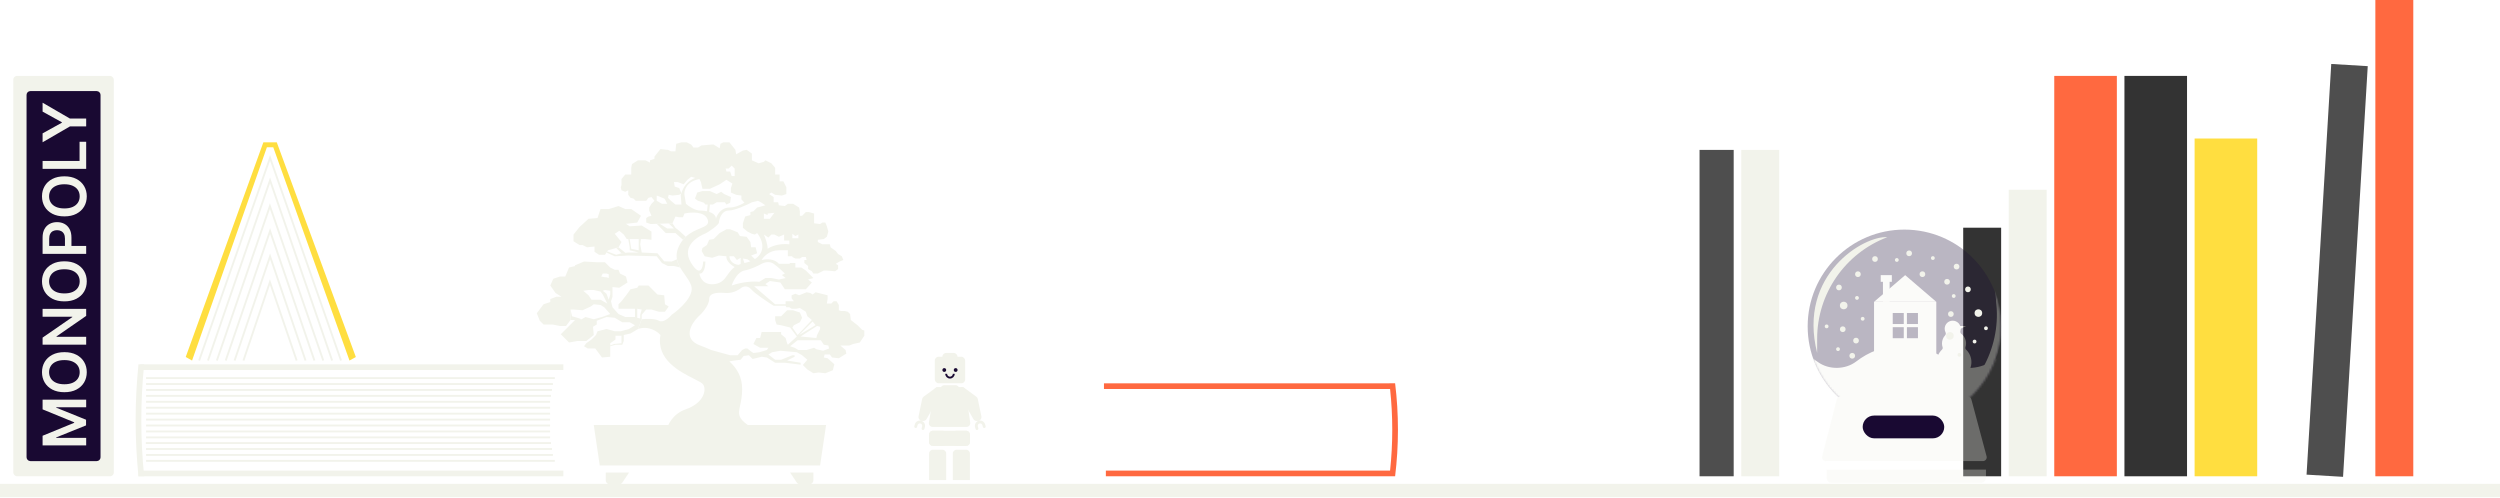 <?xml version="1.0" encoding="UTF-8"?> <svg xmlns="http://www.w3.org/2000/svg" width="1200" height="239" viewBox="0 0 1200 239" fill="none"><rect width="18.209" height="119.317" transform="matrix(-1 0 0 1 960.547 109.297)" fill="#333333"></rect><rect y="232.258" width="1200" height="6.376" fill="#F2F3EB"></rect><rect x="964.188" y="91.082" width="18.209" height="137.533" fill="#F2F3EB"></rect><rect x="815.781" y="71.953" width="16.389" height="156.66" fill="#4E4E4E"></rect><rect x="1019.73" y="36.434" width="30.046" height="192.182" fill="#333333"></rect><rect x="835.812" y="71.953" width="18.209" height="156.66" fill="#F2F3EB"></rect><rect width="30.046" height="192.182" transform="matrix(-1 0 0 1 1016.09 36.434)" fill="#FF6940"></rect><rect width="30.046" height="162.125" transform="matrix(-1 0 0 1 1083.46 66.488)" fill="#FFDE40"></rect><path d="M66.465 174.875H69.196C67.38 192.742 67.38 210.746 69.196 228.613H66.465C64.648 210.746 64.648 192.742 66.465 174.875Z" fill="#F2F3EB"></path><path d="M66.465 228.613L66.465 225.881L270.41 225.881L270.41 228.613L66.465 228.613Z" fill="#F2F3EB"></path><rect x="67.375" y="177.609" width="2.732" height="203.035" transform="rotate(-90 67.375 177.609)" fill="#F2F3EB"></rect><path d="M264.037 209.944L70.107 209.944M265.403 218.369L70.107 218.369M266.313 221.215L70.107 221.215M264.492 212.676L69.993 212.676M70.107 198.558L264.037 198.558M264.037 207.097L70.107 207.097M70.107 201.405L264.037 201.405M264.037 204.251L70.107 204.251M70.107 215.522L264.948 215.522M264.037 195.712L70.107 195.712M70.107 190.019L264.492 190.019M264.037 192.866L70.107 192.866M70.107 184.327L265.403 184.327M70.107 187.173L264.948 187.173M70.107 181.481L266.313 181.481" stroke="#F2F3EB" stroke-width="0.911"></path><path fill-rule="evenodd" clip-rule="evenodd" d="M669.204 228.613L669.655 228.613C671.469 213.792 671.469 198.805 669.655 183.983L666.924 183.983L666.924 183.984L529.902 183.984L529.902 186.717L667.238 186.717C668.633 199.735 668.633 212.865 667.237 225.883L530.813 225.883L530.813 228.615L669.204 228.615L669.204 228.613Z" fill="#FF6940"></path><path d="M536.276 202.654L663.742 202.654M534.91 194.229L663.742 194.229M534 191.383L663.742 191.383M535.82 199.922L663.855 199.922M663.742 208.347L536.276 208.347M536.276 205.5L663.742 205.5M663.742 197.075L535.365 197.075M663.742 211.193L535.82 211.193M663.742 216.886L534.91 216.886M663.742 214.039L535.365 214.039M663.742 219.732L534 219.732" stroke="white" stroke-width="0.911"></path><rect x="1140.17" width="18.209" height="228.614" fill="#FF6940"></rect><rect width="17.553" height="197.52" transform="matrix(0.998 0.06 -0.06 0.998 1119 30.703)" fill="#4E4E4E"></rect><path d="M92.19 173.056L89.141 171.361L126.414 68.312H132.852L170.803 171.361L167.753 173.056L131.158 70.685H128.108L92.19 173.056Z" fill="#FFDE40"></path><path d="M95.578 173.056L129.632 75.769L163.687 173.056M112.605 173.056L129.632 123.057L146.659 173.056M104.092 173.056L129.558 98.949L155.173 173.056M159.43 173.056L129.632 86.574L99.835 173.056M150.916 173.056L129.632 110.896L108.348 173.056M142.403 173.056L129.558 135.431L116.862 173.056" stroke="#F2F3EB" stroke-width="0.911"></path><g opacity="0.3"><ellipse cx="914.114" cy="156.658" rx="46.434" ry="46.452" fill="#190932"></ellipse><mask id="mask0_0_2447" style="mask-type:alpha" maskUnits="userSpaceOnUse" x="867" y="110" width="94" height="94"><ellipse cx="914.114" cy="156.658" rx="46.434" ry="46.452" fill="white"></ellipse></mask><g mask="url(#mask0_0_2447)"><rect x="899.545" y="144.875" width="29.876" height="32.023" fill="#F2F3EB"></rect><rect x="903.813" y="134.203" width="3.201" height="10.674" fill="#F2F3EB"></rect><rect x="902.745" y="132.066" width="5.335" height="3.202" fill="#F2F3EB"></rect><rect x="908.51" y="150.234" width="5.297" height="5.299" fill="#190932"></rect><rect x="908.51" y="157.047" width="5.297" height="5.299" fill="#190932"></rect><rect x="915.319" y="150.234" width="5.297" height="5.299" fill="#190932"></rect><rect x="915.319" y="157.047" width="5.297" height="5.299" fill="#190932"></rect><path d="M914.483 132.066L929.421 144.875H899.545L914.483 132.066Z" fill="#F2F3EB"></path><path fill-rule="evenodd" clip-rule="evenodd" d="M941.423 160.234C941.01 159.92 940.851 159.348 940.995 158.849C941.093 158.509 941.145 158.15 941.145 157.779C941.145 155.651 939.421 153.926 937.294 153.926C935.167 153.926 933.442 155.651 933.442 157.779C933.442 158.397 933.588 158.982 933.847 159.5C934.08 159.964 934.026 160.556 933.676 160.939C932.734 161.967 932.159 163.337 932.159 164.842C932.159 165.474 932.261 166.082 932.448 166.651C932.58 167.052 932.479 167.502 932.174 167.793C930.582 169.313 929.591 171.457 929.591 173.832C929.591 178.443 933.327 182.18 937.935 182.18C942.544 182.18 946.28 178.443 946.28 173.832C946.28 171.458 945.289 169.314 943.698 167.794C943.393 167.503 943.292 167.053 943.424 166.652C943.612 166.083 943.713 165.474 943.713 164.842C943.713 162.96 942.815 161.289 941.423 160.234Z" fill="#F2F3EB"></path><path d="M943.714 156.492H939.862V158.419L943.714 156.492Z" fill="#F2F3EB"></path><path fill-rule="evenodd" clip-rule="evenodd" d="M955.802 173.569C949.537 177.44 940.898 177.889 935.077 173.38C929.443 169.016 922.471 165.766 914.074 165.766C904.215 165.766 896.759 169.082 890.985 173.513C885.776 177.511 877.821 177.618 872.528 173.732C863.205 166.886 853.477 164.294 850.799 167.944C849.274 170.022 848.498 173.012 846.268 174.302C845.004 175.033 843.817 175.863 842.705 176.757C837.054 181.301 841.494 189.447 848.746 189.447H850.766C854.743 189.447 858.452 191.694 859.603 195.5C860.108 197.166 860.578 199.04 860.986 201.142C862.038 206.557 866.345 210.938 871.853 211.233L893.623 212.398C894.305 212.434 894.82 213.059 894.637 213.717C894.373 214.665 895.061 215.824 896.044 215.772L926.366 214.15L932.597 214.483C932.784 214.493 932.901 214.279 932.803 214.119C932.717 213.979 932.817 213.804 932.98 213.796L954.815 212.627C960.323 212.333 964.63 207.951 965.682 202.536C966.448 198.589 967.435 195.448 968.449 192.974C969.755 189.785 973.043 188.052 976.489 188.052C984.369 188.052 989.193 179.133 982.826 174.491C979.102 171.775 974.598 169.836 969.269 169.836C963.803 169.836 959.398 171.347 955.802 173.569ZM950.139 188.052C949.358 188.052 948.907 188.947 949.333 189.601C949.532 189.907 949.871 190.056 950.234 190.02C950.475 189.995 950.713 189.97 950.95 189.945C952.526 189.777 952.382 188.052 950.797 188.052H950.139Z" fill="#F2F3EB"></path><path d="M957.676 139.509C970.636 176.281 940.147 197.818 929.184 197.906C948.677 188.417 960.266 167.858 958.294 146.269L957.676 139.509Z" fill="#F2F3EB"></path></g><g filter="url(#filter0_i_0_2447)"><path d="M876.784 225.258V221.328H953.264V225.258C953.264 226.609 952.169 227.704 950.818 227.704L879.23 227.704C877.879 227.704 876.784 226.609 876.784 225.258Z" fill="#F2F3EB"></path></g><path d="M881.648 191.728C881.854 190.923 882.58 190.359 883.412 190.359H944.499C945.323 190.359 946.045 190.914 946.258 191.711L953.562 219.035C953.871 220.192 952.999 221.327 951.802 221.327H876.401C875.211 221.327 874.341 220.205 874.636 219.053L881.648 191.728Z" fill="#F2F3EB"></path></g><rect x="894.083" y="199.469" width="39.15" height="10.93" rx="5.465" fill="#190932"></rect><path d="M872.234 169.412C862.674 131.613 894.996 112.941 905.921 113.852C885.646 121.527 872.234 140.945 872.234 162.623V169.412Z" fill="#F2F3EB"></path><ellipse cx="934.598" cy="135.257" rx="1.366" ry="1.366" fill="#F2F3EB"></ellipse><ellipse cx="922.762" cy="131.612" rx="1.366" ry="1.366" fill="#F2F3EB"></ellipse><ellipse cx="944.614" cy="138.897" rx="1.366" ry="1.366" fill="#F2F3EB"></ellipse><ellipse cx="939.151" cy="127.968" rx="1.366" ry="1.366" fill="#F2F3EB"></ellipse><ellipse cx="916.389" cy="121.593" rx="1.366" ry="1.366" fill="#F2F3EB"></ellipse><ellipse cx="900" cy="124.327" rx="1.366" ry="1.366" fill="#F2F3EB"></ellipse><ellipse cx="882.702" cy="137.987" rx="1.366" ry="1.366" fill="#F2F3EB"></ellipse><ellipse cx="889.075" cy="170.776" rx="1.366" ry="1.366" fill="#F2F3EB"></ellipse><ellipse cx="884.523" cy="158.026" rx="1.366" ry="1.366" fill="#F2F3EB"></ellipse><ellipse cx="936.419" cy="150.741" rx="1.366" ry="1.366" fill="#F2F3EB"></ellipse><ellipse cx="890.897" cy="163.491" rx="1.366" ry="1.366" fill="#F2F3EB"></ellipse><ellipse cx="891.806" cy="131.612" rx="1.366" ry="1.366" fill="#F2F3EB"></ellipse><circle cx="937.786" cy="142.087" r="0.911" fill="#F2F3EB"></circle><circle cx="882.247" cy="167.59" r="0.911" fill="#F2F3EB"></circle><circle cx="876.784" cy="156.661" r="0.911" fill="#F2F3EB"></circle><circle cx="891.351" cy="142.997" r="0.911" fill="#F2F3EB"></circle><circle cx="947.8" cy="163.946" r="0.911" fill="#F2F3EB"></circle><circle cx="953.263" cy="157.571" r="0.911" fill="#F2F3EB"></circle><circle cx="940.516" cy="170.321" r="0.911" fill="#F2F3EB"></circle><circle cx="927.77" cy="123.872" r="0.911" fill="#F2F3EB"></circle><circle cx="894.083" cy="153.016" r="0.911" fill="#F2F3EB"></circle><circle cx="910.471" cy="124.782" r="0.911" fill="#F2F3EB"></circle><ellipse cx="884.978" cy="146.642" rx="1.821" ry="1.822" fill="#F2F3EB"></ellipse><ellipse cx="949.622" cy="150.283" rx="1.821" ry="1.822" fill="#F2F3EB"></ellipse><ellipse cx="935.964" cy="161.212" rx="1.821" ry="1.822" fill="#F2F3EB"></ellipse><rect x="6.374" y="36.434" width="48.255" height="192.182" rx="1.822" fill="#F2F3EB"></rect><rect x="13.658" y="44.63" width="33.687" height="175.787" rx="0.911" fill="#190932" stroke="#190932" stroke-width="1.822"></rect><path d="M20.443 213.799L20.443 209.161L35.604 202.949V202.704L20.443 196.493L20.443 191.854H41.366V195.491H26.992V195.685L41.305 201.468V204.185L26.961 209.968V210.162H41.366V213.799H20.443Z" fill="#F2F3EB"></path><path d="M30.905 169.032C33.159 169.032 35.09 169.454 36.697 170.298C38.298 171.136 39.524 172.28 40.375 173.731C41.226 175.175 41.652 176.813 41.652 178.645C41.652 180.477 41.226 182.118 40.375 183.569C39.517 185.013 38.288 186.157 36.687 187.002C35.08 187.839 33.152 188.258 30.905 188.258C28.65 188.258 26.723 187.839 25.122 187.002C23.515 186.157 22.286 185.013 21.434 183.569C20.583 182.118 20.157 180.477 20.157 178.645C20.157 176.813 20.583 175.175 21.434 173.731C22.286 172.28 23.515 171.136 25.122 170.298C26.723 169.454 28.65 169.032 30.905 169.032ZM30.905 172.842C29.318 172.842 27.979 173.091 26.89 173.588C25.793 174.078 24.966 174.759 24.407 175.631C23.842 176.503 23.559 177.508 23.559 178.645C23.559 179.782 23.842 180.787 24.407 181.659C24.966 182.53 25.793 183.215 26.89 183.712C27.979 184.202 29.318 184.448 30.905 184.448C32.492 184.448 33.833 184.202 34.93 183.712C36.02 183.215 36.847 182.53 37.412 181.659C37.971 180.787 38.25 179.782 38.25 178.645C38.25 177.508 37.971 176.503 37.412 175.631C36.847 174.759 36.02 174.078 34.93 173.588C33.833 173.091 32.492 172.842 30.905 172.842Z" fill="#F2F3EB"></path><path d="M20.443 148.254H41.366V151.626L27.114 161.484V161.658H41.366V165.448H20.443L20.443 162.056L34.705 152.208V152.024H20.443L20.443 148.254Z" fill="#F2F3EB"></path><path d="M30.905 125.429C33.159 125.429 35.09 125.851 36.697 126.696C38.298 127.533 39.524 128.678 40.375 130.128C41.226 131.572 41.652 133.21 41.652 135.042C41.652 136.874 41.226 138.516 40.375 139.967C39.517 141.41 38.288 142.555 36.687 143.399C35.08 144.237 33.152 144.656 30.905 144.656C28.65 144.656 26.723 144.237 25.122 143.399C23.515 142.555 22.286 141.41 21.434 139.967C20.583 138.516 20.157 136.874 20.157 135.042C20.157 133.21 20.583 131.572 21.434 130.128C22.286 128.678 23.515 127.533 25.122 126.696C26.723 125.851 28.65 125.429 30.905 125.429ZM30.905 129.24C29.318 129.24 27.979 129.488 26.89 129.985C25.793 130.476 24.966 131.157 24.407 132.029C23.842 132.9 23.559 133.905 23.559 135.042C23.559 136.18 23.842 137.184 24.407 138.056C24.966 138.928 25.793 139.612 26.89 140.11C27.979 140.6 29.318 140.845 30.905 140.845C32.492 140.845 33.833 140.6 34.93 140.11C36.02 139.612 36.847 138.928 37.412 138.056C37.971 137.184 38.25 136.18 38.25 135.042C38.25 133.905 37.971 132.9 37.412 132.029C36.847 131.157 36.02 130.476 34.93 129.985C33.833 129.488 32.492 129.24 30.905 129.24Z" fill="#F2F3EB"></path><path d="M41.366 121.846H20.443L20.443 114C20.443 112.392 20.743 111.044 21.342 109.954C21.942 108.857 22.766 108.03 23.815 107.471C24.857 106.906 26.042 106.624 27.37 106.624C28.712 106.624 29.903 106.906 30.945 107.471C31.988 108.037 32.808 108.871 33.408 109.974C34 111.078 34.296 112.437 34.296 114.051L34.296 119.251H31.18V114.561C31.18 113.622 31.017 112.852 30.69 112.253C30.363 111.653 29.914 111.211 29.342 110.925C28.77 110.632 28.112 110.485 27.37 110.485C26.628 110.485 25.974 110.632 25.408 110.925C24.843 111.211 24.404 111.657 24.09 112.263C23.77 112.862 23.61 113.635 23.61 114.582L23.61 118.055H41.366V121.846Z" fill="#F2F3EB"></path><path d="M30.905 84.636C33.159 84.636 35.09 85.058 36.697 85.903C38.298 86.74 39.524 87.885 40.375 89.335C41.226 90.779 41.652 92.417 41.652 94.249C41.652 96.081 41.226 97.723 40.375 99.173C39.517 100.617 38.288 101.761 36.687 102.606C35.08 103.444 33.152 103.863 30.905 103.863C28.65 103.863 26.723 103.444 25.122 102.606C23.515 101.761 22.286 100.617 21.434 99.173C20.583 97.723 20.157 96.081 20.157 94.249C20.157 92.417 20.583 90.779 21.434 89.335C22.286 87.885 23.515 86.74 25.122 85.903C26.723 85.058 28.65 84.636 30.905 84.636ZM30.905 88.446C29.318 88.446 27.979 88.695 26.89 89.192C25.793 89.683 24.966 90.364 24.407 91.235C23.842 92.107 23.559 93.112 23.559 94.249C23.559 95.387 23.842 96.391 24.407 97.263C24.966 98.135 25.793 98.819 26.89 99.316C27.979 99.807 29.318 100.052 30.905 100.052C32.492 100.052 33.833 99.807 34.93 99.316C36.02 98.819 36.847 98.135 37.412 97.263C37.971 96.391 38.25 95.387 38.25 94.249C38.25 93.112 37.971 92.107 37.412 91.235C36.847 90.364 36.02 89.683 34.93 89.192C33.833 88.695 32.492 88.446 30.905 88.446Z" fill="#F2F3EB"></path><path d="M41.366 81.052L20.443 81.052L20.443 77.262H38.189V68.047H41.366L41.366 81.052Z" fill="#F2F3EB"></path><path d="M20.443 68.295L20.443 64.014L29.699 58.896V58.692L20.443 53.574L20.443 49.293L33.561 56.904L41.366 56.904V60.684H33.561L20.443 68.295Z" fill="#F2F3EB"></path><path d="M285.004 203.988H396.525L393.647 223.422H287.882L285.004 203.988Z" fill="#F2F3EB"></path><g filter="url(#filter1_i_0_2447)"><path d="M390.43 227.059V223.422H379.257L382.437 228.194C382.816 228.763 383.455 229.105 384.14 229.105H388.384C389.514 229.105 390.43 228.189 390.43 227.059Z" fill="#F2F3EB"></path></g><g filter="url(#filter2_i_0_2447)"><path d="M290.761 227.059V223.422H301.934L298.754 228.194C298.374 228.763 297.735 229.105 297.051 229.105H292.807C291.677 229.105 290.761 228.189 290.761 227.059Z" fill="#F2F3EB"></path></g><path fill-rule="evenodd" clip-rule="evenodd" d="M329.251 196.43C322.632 198.733 320.258 204.347 319.898 206.866L361.628 205.787C353.869 201.029 354.295 199.059 355.272 194.542C355.699 192.568 356.232 190.107 356.232 186.713C356.232 181.09 353.856 176.838 350.116 173.497L350.476 173.397L352.635 173.038L355.513 172.678L356.952 170.878L359.47 170.518L361.269 172.318L365.585 171.238L368.104 171.598L372.061 174.117H376.738L384.292 175.036V174.117L377.817 173.038L381.414 171.238V170.518H380.335L374.939 172.678H372.061L368.823 170.159L370.622 169.079L374.579 168.359L382.493 169.079L385.012 170.518L387.53 172.678L385.371 175.197L387.53 177.356L390.408 179.156L392.926 178.796L396.164 179.156L399.761 177.716L400.481 174.837L397.243 171.958L395.444 171.598L395.804 170.159H398.322L399.401 171.598L402.639 171.958L405.517 170.159L406.237 169.799L405.877 167.999L403.359 165.84H407.676L409.474 165.12L412.712 164.4L414.87 161.162V158.642L413.791 158.282L411.633 156.123L408.395 153.604L408.035 150.725L406.956 149.645L405.517 149.285H403.718L402.639 148.926V146.406L401.56 144.607H400.121L399.042 145.687H396.883L397.243 143.527V141.728L391.487 140.288L390.048 141.368L388.969 140.648L387.17 140.288L383.573 141.728L381.774 141.008L379.975 141.728V143.168L381.054 144.607H379.256H377.097V146.047H372.061L361.988 137.409H368.823L367.384 136.33L369.543 134.89L374.579 135.61L376.738 138.849H380.695H386.81L389.688 135.61L387.89 134.17L390.408 133.451L388.969 132.011L386.81 129.852L384.652 128.412H381.774V126.253H379.256L378.896 126.613H373.86C373.02 125.533 370.19 123.662 365.585 124.814C366.425 123.254 369.255 120.135 373.86 120.135H378.177V123.014H380.335V123.374L381.774 124.094H383.932L385.012 123.374H386.81L387.17 124.814H386.091V126.253L387.89 127.693V129.132L389.688 130.212L390.408 131.291H392.566L395.444 129.852H396.883L400.84 130.212L402.279 129.132V127.333L401.2 126.613L402.999 125.533L404.798 124.814L404.078 123.014L402.279 121.935L401.2 120.495L398.682 118.696L398.322 117.256H396.164H394.725L392.566 116.176V115.097L395.444 114.737L396.883 113.657L397.603 111.138L396.883 108.619L396.164 106.82H394.725L393.646 107.539L390.768 107.179V105.02V102.501L388.249 101.781H386.81L385.012 103.581H383.932V101.421L383.573 99.622L380.695 97.823H378.177L376.738 98.902L373.86 98.542L373.5 97.103H371.341V94.584L369.183 93.144L370.262 92.424L372.061 93.504L375.299 93.864L377.457 93.144V89.905L376.018 87.026H374.219V85.227V83.787H372.061V82.348V80.548L370.262 78.389L367.384 76.95L366.665 77.669L364.146 78.389L360.909 76.95V73.711L358.391 71.911L356.592 72.271L353.354 74.071L352.994 71.911L350.116 68.312H347.238L345.8 69.032L345.44 71.192L342.562 69.392H341.483L337.525 69.752H336.806L335.007 70.832H332.849L331.769 69.392L329.611 68.312H327.093L324.575 69.032L324.215 72.631H322.056L320.617 71.911H320.258L317.02 71.551L315.581 73.351L314.142 75.15V76.23L311.984 76.95V78.029L309.825 76.95H306.228L303.35 78.749L302.99 80.548V82.708V83.787H300.112L298.313 85.947V88.826L297.953 89.905L298.313 91.345L300.112 92.065L301.551 91.345V93.504L302.63 94.944L304.069 95.303L305.148 96.383H307.667H310.185L311.264 94.944L312.703 94.584L314.142 96.383L312.703 97.823L311.624 99.622V101.062L312.703 103.581L311.264 103.941L310.185 104.66V106.82L312.343 107.539L315.221 107.44L316.637 107.391L320.977 107.242L322.776 107.179L324.215 103.941L326.014 104.3H327.812L328.532 102.501C331.65 101.781 338.245 101.349 339.684 105.38C340.543 107.787 338.694 108.551 335.979 109.673C333.939 110.517 331.41 111.562 329.174 113.657C328.712 114.09 328.263 114.567 327.833 115.097C327.314 115.736 326.824 116.452 326.373 117.256C324.835 120.003 324.539 122.348 324.93 124.454C325.192 125.864 325.762 127.167 326.475 128.412C327.126 129.549 327.895 130.637 328.656 131.714C329.895 133.468 331.114 135.192 331.769 137.05C333.496 141.944 326.253 148.446 322.416 151.085C321.217 152.524 318.315 155.116 316.3 153.964C314.286 152.812 309.945 153.004 308.026 153.244L306.228 157.923C311.408 156.195 315.581 159.122 317.02 160.802C314.869 172.638 326.386 178.442 333.09 181.821C335.355 182.962 337.071 183.827 337.525 184.554C339.324 187.433 337.525 193.551 329.251 196.43ZM336.086 165.84C327.453 162.673 331.769 155.403 335.007 152.165C336.806 150.605 340.403 146.694 340.403 143.527C340.403 140.057 345.933 140.459 348.024 140.611C348.318 140.632 348.544 140.648 348.677 140.648C349.757 140.648 352.635 140.648 355.872 138.129C356.712 137.529 358.822 136.834 360.549 138.849C362.276 140.864 368.463 144.967 371.341 146.766H377.097L377.457 147.486H378.896L379.975 148.206H382.134L383.932 147.846L386.81 149.645L387.53 151.805L389.705 153.604L382.853 160.802L380.335 157.203L381.054 156.123L383.932 154.684L385.012 152.524L383.932 150.005L380.695 148.926H377.817L374.939 151.805H372.061V153.604L372.78 155.763L374.939 156.123L379.256 157.203L382.493 161.521L378.177 165.48L377.817 164.76L377.097 162.241L374.939 160.442V159.362H369.902H365.585L364.866 162.241H363.067L361.628 165.12L364.866 166.92H368.823L368.104 167.999L364.506 169.079L361.628 169.439L360.549 168.719L358.75 167.279H357.671L356.232 167.999L354.074 170.518H350.476L341.355 167.999C339.664 167.218 337.895 166.504 336.086 165.84ZM384.292 161.521L391.847 162.241L392.207 160.802L393.646 157.923V156.843L392.207 156.432L384.292 161.521ZM391.487 156.051L383.573 160.802L390.048 154.324L391.487 156.051ZM382.853 163.321H391.847H394.005L395.444 165.48L397.603 165.84L397.962 167.279L395.085 168.359L391.847 167.639L390.768 166.92L387.17 167.999H383.213L381.414 166.92L379.256 166.2L382.853 163.321ZM357.311 129.852C354.146 130.428 351.915 134.89 351.196 137.05C356.952 135.034 362.468 135.01 364.506 135.25L367.384 133.451H370.262L373.86 134.17L377.097 133.451L375.299 132.011L376.738 131.291C375.778 130.332 373.356 128.053 371.341 126.613C369.327 125.173 366.665 126.013 365.585 126.613C364.146 127.453 360.477 129.276 357.311 129.852ZM356.592 124.094L357.311 126.253C358.37 126.041 359.329 125.765 360.189 125.431L358.75 124.454L356.592 124.094ZM354.433 127.146C350.98 126.71 350.116 124.21 350.116 123.014H352.275L353.714 124.814L355.513 123.734V126.727C355.129 126.856 354.771 126.996 354.433 127.146ZM360.909 97.103C358.389 98.422 352.63 101.062 349.757 101.062C346.165 101.062 345.08 105.74 345.08 106.82C345.08 107.899 340.044 111.498 338.245 112.218C336.446 112.938 326.373 117.616 331.769 126.253C336.086 133.163 337.405 128.652 337.525 125.533H338.605C338.605 127.573 338.029 131.579 335.727 131.291C335.966 133.331 337.813 137.193 343.281 136.33C346.494 135.822 347.799 133.964 349.214 131.949C350.127 130.648 351.087 129.282 352.635 128.173C351.196 127.413 348.39 125.317 348.677 123.014L345.08 122.654L341.842 123.734L338.245 123.014L336.806 120.495L337.166 119.056L339.324 117.616L340.403 115.097L342.562 114.737L345.44 111.858L348.677 110.059H350.476L354.074 111.498L355.153 113.297L358.391 113.657L360.189 116.177L360.549 118.696H362.708L363.427 121.575L360.549 122.654L362.348 124.354C366.788 121.52 367.038 116.582 363.427 111.858L362.348 112.578L360.909 112.218L358.75 111.138L356.592 109.339V107.179L357.671 103.941L360.189 103.221V101.781L361.628 101.421L363.427 99.622L367.384 98.542L365.226 97.103L363.787 96.383L360.909 97.103ZM368.463 119.415C368.463 117.112 367.264 113.897 366.665 112.578L368.823 114.017L370.262 112.578H371.701L373.86 113.657L376.378 112.578V115.457H378.896V117.256C373.716 116.68 369.782 118.456 368.463 119.415ZM381.774 113.297L380.335 112.218V114.377H383.213V112.578L381.774 113.297ZM366.665 105.02V102.501L368.463 103.221V102.501L371.701 102.141L369.543 105.02H366.665ZM329.251 97.823C330.45 98.902 333.496 101.062 336.086 101.062C337.129 101.062 338.283 101.173 339.37 101.421L339.684 98.183H338.605L337.885 97.311L335.007 96.383L333.568 95.303L334.288 93.504L334.647 92.424L337.166 91.705H340.763L344.001 93.144L346.159 92.065L347.598 93.144L350.836 94.584L350.476 97.311L349.577 97.747L348.677 98.183L347.958 97.103H344.001L342.202 98.183H340.763L340.403 101.708C342.223 102.311 343.641 103.37 343.641 105.02C344.076 103.389 345.732 100.281 349.037 99.712C349.269 99.673 349.509 99.645 349.757 99.632C349.875 99.625 349.995 99.622 350.116 99.622C352.628 99.622 355.271 98.503 357.311 97.311L355.872 95.663V93.864L353.354 93.504L350.836 92.424V90.265L351.555 88.106L348.677 86.306L345.44 88.466L340.763 90.625H337.166L336.446 87.386L335.727 85.947C329.395 87.098 328.292 91.465 328.532 93.504L329.251 97.823ZM327.093 92.784L326.014 90.265L323.855 89.545L323.495 87.386H325.294L328.172 88.466L329.971 86.306L331.769 84.867L333.748 85.407C332.009 85.947 328.244 88.178 327.093 92.784ZM327.093 92.784L326.733 93.504L327.093 98.183H324.215L322.056 96.383L320.617 94.944L320.977 93.504L322.776 93.864L326.014 93.504L327.093 92.784ZM319.178 95.663L320.258 97.823H317.739L315.221 96.383V93.864L318.819 95.303L319.178 95.663ZM348.318 80.908L348.677 82.348H350.476L351.196 84.507H352.635V80.908L351.196 79.469L349.757 80.908H348.677H348.318Z" fill="#F2F3EB"></path><path fill-rule="evenodd" clip-rule="evenodd" d="M306.228 157.923L308.026 153.244V151.085L310.185 148.566H312.703L316.3 149.645H319.178L320.977 147.126L319.178 146.047L318.819 141.728L315.581 141.368L311.264 137.05H310.185H306.587L305.868 138.129L302.63 138.849L300.831 141.368L298.313 144.607L296.874 146.047V148.206H300.831H304.789V152.165L305.868 152.524V148.206L308.026 148.566L307.307 151.085V152.884L305.868 152.524L304.789 152.165H300.112L296.874 150.725L293.996 147.486L293.277 144.607L293.996 142.448V137.769L297.234 138.129L301.191 135.61L300.472 132.731L297.594 131.291L296.874 129.492H295.076L292.917 128.412L290.399 125.893H286.801L280.326 125.533L276.009 127.333V127.693L273.131 128.412L271.332 132.731H268.814L265.576 133.811L264.138 137.05L266.656 140.648L269.534 142.448H267.015L264.138 143.527V144.967L260.9 146.047L257.662 150.365L259.101 153.964L260.9 155.763H265.217L268.814 156.483H271.692L273.851 153.604V148.566H275.29L279.607 148.926L283.564 147.126L285.003 146.047L288.24 146.406L290.039 147.486L292.917 150.725L288.96 152.165L285.003 153.244L281.046 152.165L279.157 153.244L278.527 153.604H276.009L273.851 155.763L270.613 159.002L269.174 160.442L273.131 164.4L277.088 163.681H281.405L285.003 160.802L284.643 156.843L286.442 155.763V153.964L291.118 152.165L295.076 152.524L298.673 154.684H302.27L304.789 156.123L301.911 157.923L297.953 159.002H295.076L291.118 157.923L286.801 159.002L286.082 160.802L283.923 162.961L281.405 164.76L280.326 166.2L282.125 167.279H285.722L288.96 171.598L292.917 171.238V166.2V165.84V164.76L295.435 162.961V161.162H298.313V163.321V164.76L294.716 165.12L292.917 165.84V166.2L295.435 165.48H298.673L299.392 163.681V160.802L302.63 160.082L306.228 157.923ZM288.24 143.887L291.478 145.687L290.039 142.808L289.32 141.368L288.24 139.929L285.003 139.209H282.484L279.966 139.569L282.484 141.728L283.923 143.887H288.24ZM291.118 141.008L292.198 143.887L292.917 141.368V139.569L290.399 139.209L289.32 139.569L291.118 141.008ZM289.32 131.291L288.6 132.731L290.399 133.091H291.118L292.198 133.451V131.651L291.118 131.291H289.32Z" fill="#F2F3EB"></path><path d="M307.667 103.581L302.99 100.342H300.112L296.874 98.902L292.198 100.342H288.24L286.801 104.66L282.484 105.02L278.168 108.979L275.29 112.578V115.817L278.168 117.616H279.607L281.765 118.696L285.362 118.336V120.855L287.521 122.294H290.399L291.118 121.215L291.478 120.675L291.838 120.135L295.795 119.004L296.874 118.696L298.313 116.177L295.076 112.218L297.234 110.778L299.392 112.578L300.831 114.737H301.551H302.27H306.587H307.667H309.465L312.703 115.097V111.138L308.026 108.259L302.27 108.619L300.472 107.44L305.868 106.82L307.667 103.581Z" fill="#F2F3EB"></path><path d="M291.118 121.215L295.076 123.014L301.551 122.654L315.221 123.014L317.739 126.253L320.617 127.693H323.495L326.475 128.412C325.762 127.167 325.192 125.864 324.93 124.454L322.416 125.533L318.819 125.431L315.581 121.575L308.026 121.215L307.307 117.256L307.667 114.737H306.587V117.616V120.135L302.99 119.415L302.27 114.737H301.551L302.27 118.696V120.135L306.587 121.215H301.551L300.208 121.364L298.313 121.575L295.795 122.294L291.478 120.675L291.118 121.215Z" fill="#F2F3EB"></path><path d="M296.874 118.696L295.795 119.004L298.313 121.575L300.208 121.364L296.874 118.696Z" fill="#F2F3EB"></path><path d="M315.221 107.44L319.538 111.858L324.215 111.858L327.833 115.097C328.263 114.567 328.712 114.09 329.174 113.657L326.014 110.778L324.215 109.339L322.776 107.179L320.977 107.242L323.495 109.673H320.258L316.637 107.391L315.221 107.44Z" fill="#F2F3EB"></path><path d="M273.851 148.566V153.604H276.009H278.527L279.157 153.244L277.088 152.524L274.57 151.805L273.851 148.566Z" fill="#F2F3EB"></path><path fill-rule="evenodd" clip-rule="evenodd" d="M468.626 190.401C468.989 190.667 469.241 191.058 469.332 191.498L471.063 199.81C471.28 200.852 470.562 201.857 469.506 201.989L469.029 202.049C468.3 202.14 467.586 201.783 467.222 201.145L460.78 189.868C460.623 189.593 460.54 189.281 460.54 188.964V187.176C460.54 186.419 461.155 185.805 461.912 185.805C462.204 185.805 462.488 185.898 462.723 186.07L468.626 190.401ZM472.629 205.422C472.992 205.322 473.206 204.947 473.106 204.583L472.865 203.704C472.499 202.37 471.121 201.586 469.788 201.952C468.454 202.318 467.67 203.696 468.036 205.029L468.277 205.908C468.377 206.272 468.753 206.486 469.116 206.386C469.48 206.286 469.694 205.911 469.594 205.547L469.353 204.668C469.187 204.062 469.543 203.436 470.149 203.269C470.755 203.103 471.382 203.459 471.548 204.066L471.789 204.944C471.889 205.308 472.265 205.522 472.629 205.422Z" fill="#F2F3EB"></path><rect x="452.347" y="169.41" width="7.284" height="7.287" rx="1.822" fill="#F2F3EB"></rect><g filter="url(#filter3_i_0_2447)"><rect x="451.437" y="179.43" width="9.105" height="7.287" rx="1.822" fill="#F2F3EB"></rect></g><g filter="url(#filter4_i_0_2447)"><path d="M445.974 203.111C445.974 202.105 446.789 201.289 447.795 201.289H463.727C464.733 201.289 465.549 202.105 465.549 203.111V206.754C465.549 207.76 464.733 208.576 463.727 208.576H447.795C446.789 208.576 445.974 207.76 445.974 206.754V203.111Z" fill="#F2F3EB"></path></g><g filter="url(#filter5_i_0_2447)"><path d="M445.974 214.04C445.974 213.034 446.789 212.219 447.795 212.219H452.346C453.352 212.219 454.168 213.034 454.168 214.04V226.792H445.974V214.04Z" fill="#F2F3EB"></path></g><path d="M445.974 208.576C445.974 207.569 446.789 206.754 447.795 206.754H452.346C453.352 206.754 454.168 207.569 454.168 208.576V212.219C454.168 213.225 453.352 214.04 452.346 214.04H447.795C446.789 214.04 445.974 213.225 445.974 212.219V208.576Z" fill="#F2F3EB"></path><g filter="url(#filter6_i_0_2447)"><path d="M457.354 214.04C457.354 213.034 458.17 212.219 459.176 212.219H463.727C464.733 212.219 465.549 213.034 465.549 214.04V226.792H457.354V214.04Z" fill="#F2F3EB"></path></g><path d="M457.354 208.576C457.354 207.569 458.17 206.754 459.176 206.754H463.727C464.733 206.754 465.549 207.569 465.549 208.576V212.219C465.549 213.225 464.733 214.04 463.727 214.04H459.176C458.17 214.04 457.354 213.225 457.354 212.219V208.576Z" fill="#F2F3EB"></path><rect x="448.705" y="171.23" width="14.568" height="12.751" rx="1.822" fill="#F2F3EB"></rect><path d="M448.451 187.327C448.597 186.449 449.357 185.805 450.247 185.805H461.692C462.598 185.805 463.367 186.471 463.495 187.369L465.706 202.853C465.863 203.95 465.011 204.932 463.903 204.932H447.668C446.542 204.932 445.686 203.921 445.871 202.811L448.451 187.327Z" fill="#F2F3EB"></path><path fill-rule="evenodd" clip-rule="evenodd" d="M443.351 190.401C442.989 190.667 442.737 191.058 442.645 191.498L440.914 199.81C440.698 200.852 441.416 201.857 442.472 201.989L442.948 202.049C443.678 202.14 444.391 201.783 444.756 201.145L451.198 189.868C451.355 189.593 451.437 189.281 451.437 188.964V187.176C451.437 186.419 450.823 185.805 450.066 185.805C449.774 185.805 449.49 185.898 449.254 186.07L443.351 190.401ZM439.348 205.422C438.985 205.322 438.771 204.947 438.871 204.583L439.112 203.704C439.478 202.37 440.855 201.586 442.189 201.952C443.522 202.318 444.307 203.696 443.941 205.03L443.7 205.909C443.6 206.273 443.224 206.487 442.86 206.387C442.497 206.287 442.283 205.911 442.383 205.547L442.624 204.668C442.79 204.062 442.434 203.436 441.827 203.27C441.221 203.103 440.595 203.46 440.429 204.066L440.188 204.945C440.088 205.308 439.712 205.522 439.348 205.422Z" fill="#F2F3EB"></path><path d="M454.168 179.43V179.43C454.168 180.435 454.983 181.251 455.989 181.251V181.251C456.995 181.251 457.81 180.435 457.81 179.43V179.43" stroke="#190932" stroke-width="0.911"></path><circle cx="453.258" cy="177.606" r="0.911" fill="#190932"></circle><circle cx="458.72" cy="177.606" r="0.911" fill="#190932"></circle><defs><filter id="filter0_i_0_2447" x="876.784" y="221.328" width="76.48" height="6.376" filterUnits="userSpaceOnUse" color-interpolation-filters="sRGB"><feFlood flood-opacity="0" result="BackgroundImageFix"></feFlood><feBlend mode="normal" in="SourceGraphic" in2="BackgroundImageFix" result="shape"></feBlend><feColorMatrix in="SourceAlpha" type="matrix" values="0 0 0 0 0 0 0 0 0 0 0 0 0 0 0 0 0 0 127 0" result="hardAlpha"></feColorMatrix><feOffset dy="4.077"></feOffset><feComposite in2="hardAlpha" operator="arithmetic" k2="-1" k3="1"></feComposite><feColorMatrix type="matrix" values="0 0 0 0 0 0 0 0 0 0 0 0 0 0 0 0 0 0 1 0"></feColorMatrix><feBlend mode="normal" in2="shape" result="effect1_innerShadow_0_2447"></feBlend></filter><filter id="filter1_i_0_2447" x="379.257" y="223.422" width="11.173" height="5.683" filterUnits="userSpaceOnUse" color-interpolation-filters="sRGB"><feFlood flood-opacity="0" result="BackgroundImageFix"></feFlood><feBlend mode="normal" in="SourceGraphic" in2="BackgroundImageFix" result="shape"></feBlend><feColorMatrix in="SourceAlpha" type="matrix" values="0 0 0 0 0 0 0 0 0 0 0 0 0 0 0 0 0 0 127 0" result="hardAlpha"></feColorMatrix><feOffset dy="3.41"></feOffset><feComposite in2="hardAlpha" operator="arithmetic" k2="-1" k3="1"></feComposite><feColorMatrix type="matrix" values="0 0 0 0 0 0 0 0 0 0 0 0 0 0 0 0 0 0 1 0"></feColorMatrix><feBlend mode="normal" in2="shape" result="effect1_innerShadow_0_2447"></feBlend></filter><filter id="filter2_i_0_2447" x="290.761" y="223.422" width="11.173" height="5.683" filterUnits="userSpaceOnUse" color-interpolation-filters="sRGB"><feFlood flood-opacity="0" result="BackgroundImageFix"></feFlood><feBlend mode="normal" in="SourceGraphic" in2="BackgroundImageFix" result="shape"></feBlend><feColorMatrix in="SourceAlpha" type="matrix" values="0 0 0 0 0 0 0 0 0 0 0 0 0 0 0 0 0 0 127 0" result="hardAlpha"></feColorMatrix><feOffset dy="3.41"></feOffset><feComposite in2="hardAlpha" operator="arithmetic" k2="-1" k3="1"></feComposite><feColorMatrix type="matrix" values="0 0 0 0 0 0 0 0 0 0 0 0 0 0 0 0 0 0 1 0"></feColorMatrix><feBlend mode="normal" in2="shape" result="effect1_innerShadow_0_2447"></feBlend></filter><filter id="filter3_i_0_2447" x="451.437" y="179.43" width="9.105" height="7.287" filterUnits="userSpaceOnUse" color-interpolation-filters="sRGB"><feFlood flood-opacity="0" result="BackgroundImageFix"></feFlood><feBlend mode="normal" in="SourceGraphic" in2="BackgroundImageFix" result="shape"></feBlend><feColorMatrix in="SourceAlpha" type="matrix" values="0 0 0 0 0 0 0 0 0 0 0 0 0 0 0 0 0 0 127 0" result="hardAlpha"></feColorMatrix><feOffset dy="5.465"></feOffset><feComposite in2="hardAlpha" operator="arithmetic" k2="-1" k3="1"></feComposite><feColorMatrix type="matrix" values="0 0 0 0 0 0 0 0 0 0 0 0 0 0 0 0 0 0 1 0"></feColorMatrix><feBlend mode="normal" in2="shape" result="effect1_innerShadow_0_2447"></feBlend></filter><filter id="filter4_i_0_2447" x="445.974" y="201.289" width="19.575" height="7.287" filterUnits="userSpaceOnUse" color-interpolation-filters="sRGB"><feFlood flood-opacity="0" result="BackgroundImageFix"></feFlood><feBlend mode="normal" in="SourceGraphic" in2="BackgroundImageFix" result="shape"></feBlend><feColorMatrix in="SourceAlpha" type="matrix" values="0 0 0 0 0 0 0 0 0 0 0 0 0 0 0 0 0 0 127 0" result="hardAlpha"></feColorMatrix><feOffset dy="5.465"></feOffset><feComposite in2="hardAlpha" operator="arithmetic" k2="-1" k3="1"></feComposite><feColorMatrix type="matrix" values="0 0 0 0 0 0 0 0 0 0 0 0 0 0 0 0 0 0 1 0"></feColorMatrix><feBlend mode="normal" in2="shape" result="effect1_innerShadow_0_2447"></feBlend></filter><filter id="filter5_i_0_2447" x="445.974" y="212.219" width="8.194" height="14.573" filterUnits="userSpaceOnUse" color-interpolation-filters="sRGB"><feFlood flood-opacity="0" result="BackgroundImageFix"></feFlood><feBlend mode="normal" in="SourceGraphic" in2="BackgroundImageFix" result="shape"></feBlend><feColorMatrix in="SourceAlpha" type="matrix" values="0 0 0 0 0 0 0 0 0 0 0 0 0 0 0 0 0 0 127 0" result="hardAlpha"></feColorMatrix><feOffset dy="3.643"></feOffset><feComposite in2="hardAlpha" operator="arithmetic" k2="-1" k3="1"></feComposite><feColorMatrix type="matrix" values="0 0 0 0 0 0 0 0 0 0 0 0 0 0 0 0 0 0 1 0"></feColorMatrix><feBlend mode="normal" in2="shape" result="effect1_innerShadow_0_2447"></feBlend></filter><filter id="filter6_i_0_2447" x="457.354" y="212.219" width="8.194" height="14.573" filterUnits="userSpaceOnUse" color-interpolation-filters="sRGB"><feFlood flood-opacity="0" result="BackgroundImageFix"></feFlood><feBlend mode="normal" in="SourceGraphic" in2="BackgroundImageFix" result="shape"></feBlend><feColorMatrix in="SourceAlpha" type="matrix" values="0 0 0 0 0 0 0 0 0 0 0 0 0 0 0 0 0 0 127 0" result="hardAlpha"></feColorMatrix><feOffset dy="3.643"></feOffset><feComposite in2="hardAlpha" operator="arithmetic" k2="-1" k3="1"></feComposite><feColorMatrix type="matrix" values="0 0 0 0 0 0 0 0 0 0 0 0 0 0 0 0 0 0 1 0"></feColorMatrix><feBlend mode="normal" in2="shape" result="effect1_innerShadow_0_2447"></feBlend></filter></defs></svg> 